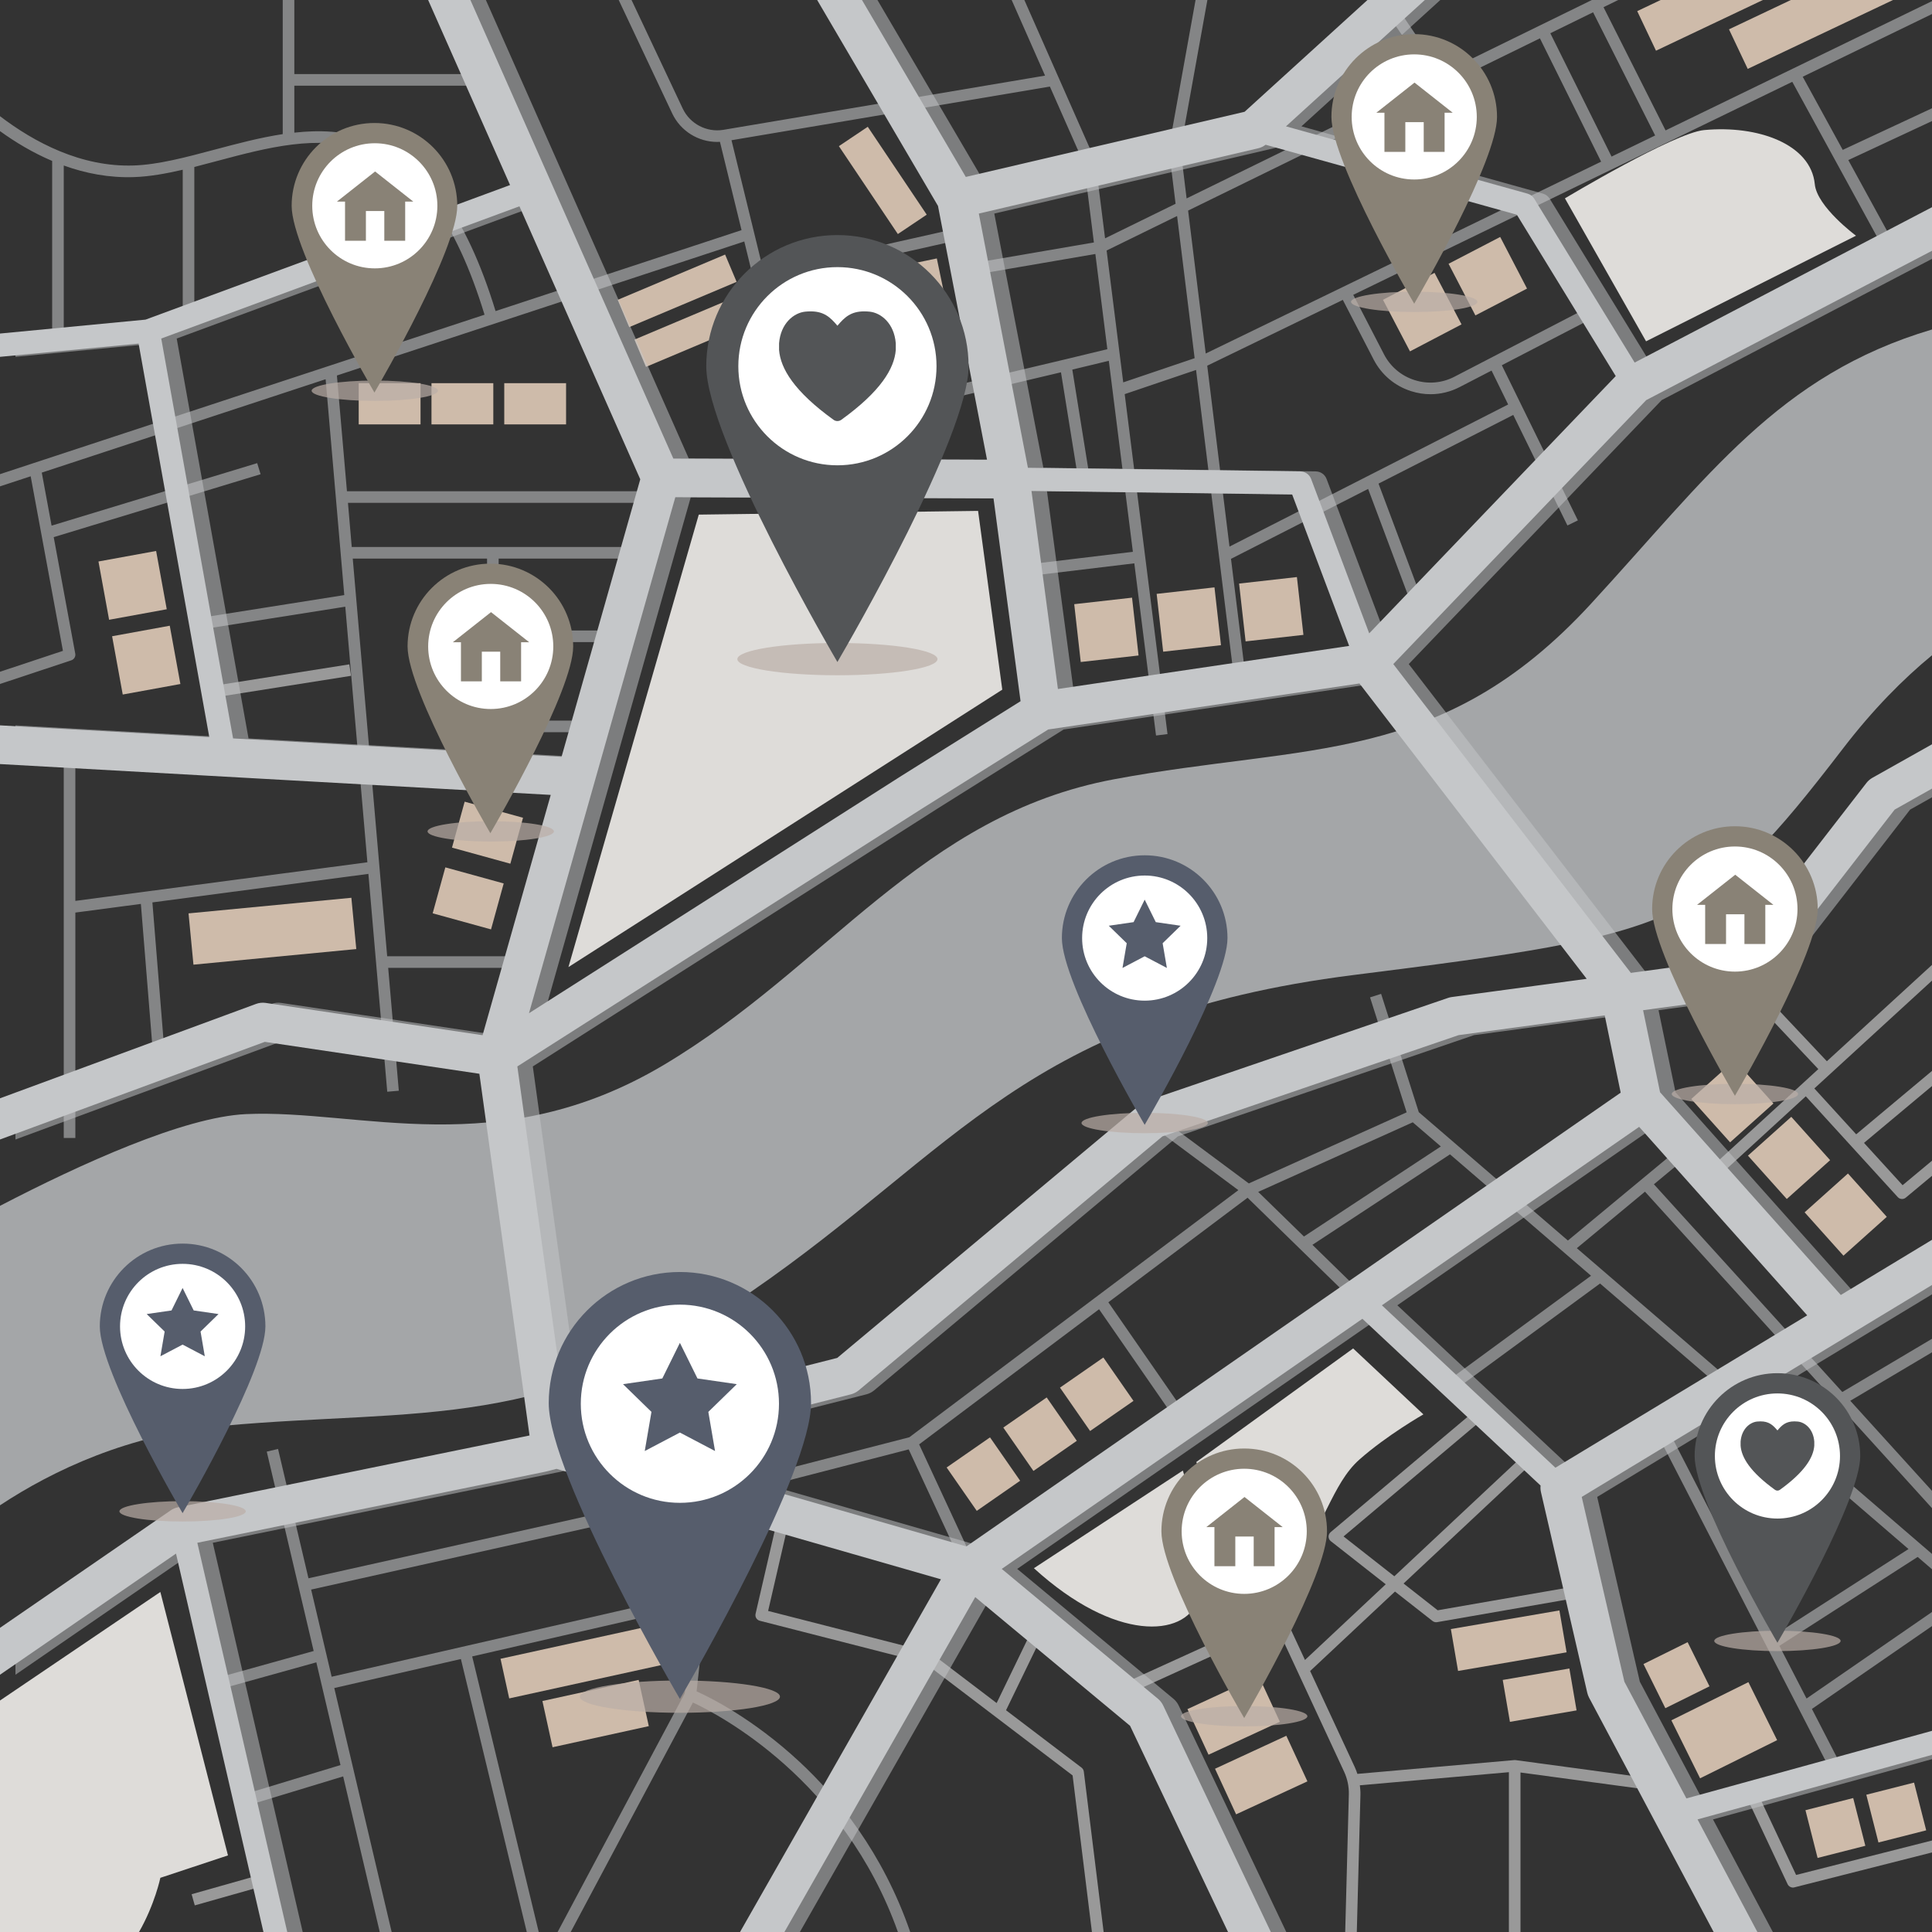 <?xml version="1.0" encoding="UTF-8" standalone="no"?>
<!DOCTYPE svg PUBLIC "-//W3C//DTD SVG 1.1//EN" "http://www.w3.org/Graphics/SVG/1.1/DTD/svg11.dtd">
<!-- Created with Vectornator (http://vectornator.io/) -->
<svg height="100%" stroke-miterlimit="10" style="fill-rule:nonzero;clip-rule:evenodd;stroke-linecap:round;stroke-linejoin:round;" version="1.1" viewBox="0 0 500 500" width="100%" xml:space="preserve" xmlns="http://www.w3.org/2000/svg" xmlns:vectornator="http://vectornator.io" xmlns:xlink="http://www.w3.org/1999/xlink">
<rect x="0" y="0" width="500" height="500" fill="#333333" stroke="none"/>
<defs/>
<g id="Layer">
<g opacity="1">
<clipPath clip-rule="nonzero" id="ClipPath">
<path d="M0 0L500 0L500 500L0 500L0 0Z"/>
</clipPath>
<g clip-path="url(#ClipPath)">
<path d="M500 85.27L500 169.58C492.53 175.73 484.73 183.6 477 193.67C441.67 239.67 435 241.67 350.33 252.33C265.67 263 247.67 297.67 194.33 334.33C141 371 109 364.33 57.67 369C33.35 371.22 13.82 380.45 0 389.57L0 312.07C20.85 301.24 47.57 289.07 63.67 288.33C93 287 129 301 171.67 275.67C214.33 250.33 238.33 211 288.33 201.67C338.33 192.33 373 198.33 411.67 156.33C442.2 123.16 460.26 97.07 500 85.27" fill="#a4a6a8" fill-rule="nonzero" opacity="1" stroke="none"/>
<path d="M108.833 109.833L92.833 109.833L92.833 99.166L108.833 99.166L108.833 109.833Z" fill="#cebbaa" fill-rule="nonzero" opacity="1" stroke="none"/>
<path d="M127.667 109.833L111.667 109.833L111.667 99.166L127.667 99.166L127.667 109.833Z" fill="#cebbaa" fill-rule="nonzero" opacity="1" stroke="none"/>
<path d="M146.5 109.833L130.5 109.833L130.5 99.166L146.5 99.166L146.5 109.833Z" fill="#cebbaa" fill-rule="nonzero" opacity="1" stroke="none"/>
<path d="M234.671 81.855L232.006 69.056L242.449 66.882L245.114 79.681L234.671 81.855Z" fill="#cebbaa" fill-rule="nonzero" opacity="1" stroke="none"/>
<path d="M237.884 97.284L235.219 84.485L245.662 82.311L248.327 95.11L237.884 97.284Z" fill="#cebbaa" fill-rule="nonzero" opacity="1" stroke="none"/>
<path d="M190.636 72.945L162.838 84.663L159.86 77.598L187.658 65.88L190.636 72.945Z" fill="#cebbaa" fill-rule="nonzero" opacity="1" stroke="none"/>
<path d="M194.973 83.235L167.175 94.953L164.197 87.888L191.995 76.17L194.973 83.235Z" fill="#cebbaa" fill-rule="nonzero" opacity="1" stroke="none"/>
<path d="M239.836 55.557L232.362 60.571L217.102 37.824L224.576 32.81L239.836 55.557Z" fill="#cebbaa" fill-rule="nonzero" opacity="1" stroke="none"/>
<path d="M43.155 157.674L28.235 160.397L25.482 145.312L40.403 142.59L43.155 157.674Z" fill="#cebbaa" fill-rule="nonzero" opacity="1" stroke="none"/>
<path d="M46.685 177.021L31.765 179.744L29.012 164.659L43.933 161.937L46.685 177.021Z" fill="#cebbaa" fill-rule="nonzero" opacity="1" stroke="none"/>
<path d="M378.243 83.949L364.902 90.935L357.917 77.594L371.257 70.608L378.243 83.949Z" fill="#cebbaa" fill-rule="nonzero" opacity="1" stroke="none"/>
<path d="M294.658 169.64L279.694 171.325L278.008 156.361L292.973 154.676L294.658 169.64Z" fill="#cebbaa" fill-rule="nonzero" opacity="1" stroke="none"/>
<path d="M315.991 166.973L301.027 168.658L299.341 153.694L314.306 152.009L315.991 166.973Z" fill="#cebbaa" fill-rule="nonzero" opacity="1" stroke="none"/>
<path d="M337.325 164.306L322.361 165.991L320.675 151.027L335.64 149.342L337.325 164.306Z" fill="#cebbaa" fill-rule="nonzero" opacity="1" stroke="none"/>
<path d="M458.966 285.583L447.75 295.632L437.701 284.416L448.917 274.367L458.966 285.583Z" fill="#cebbaa" fill-rule="nonzero" opacity="1" stroke="none"/>
<path d="M473.632 300.25L462.416 310.299L452.367 299.083L463.583 289.034L473.632 300.25Z" fill="#cebbaa" fill-rule="nonzero" opacity="1" stroke="none"/>
<path d="M488.299 314.917L477.083 324.966L467.034 313.75L478.25 303.701L488.299 314.917Z" fill="#cebbaa" fill-rule="nonzero" opacity="1" stroke="none"/>
<path d="M395.195 74.685L381.833 81.63L374.888 68.268L388.25 61.323L395.195 74.685Z" fill="#cebbaa" fill-rule="nonzero" opacity="1" stroke="none"/>
<path d="M172.808 430.552L131.783 439.547L129.534 429.291L170.559 420.296L172.808 430.552Z" fill="#cebbaa" fill-rule="nonzero" opacity="1" stroke="none"/>
<path d="M167.908 446.726L143 452.187L140.376 440.222L165.284 434.76L167.908 446.726Z" fill="#cebbaa" fill-rule="nonzero" opacity="1" stroke="none"/>
<path d="M338.357 461.014L319.902 469.549L314.445 457.749L332.9 449.215L338.357 461.014Z" fill="#cebbaa" fill-rule="nonzero" opacity="1" stroke="none"/>
<path d="M331.222 445.584L312.767 454.119L307.31 442.319L325.765 433.785L331.222 445.584Z" fill="#cebbaa" fill-rule="nonzero" opacity="1" stroke="none"/>
<path d="M264.01 383.215L252.785 391.01L244.989 379.785L256.215 371.99L264.01 383.215Z" fill="#cebbaa" fill-rule="nonzero" opacity="1" stroke="none"/>
<path d="M278.677 372.882L267.452 380.677L259.656 369.452L270.882 361.657L278.677 372.882Z" fill="#cebbaa" fill-rule="nonzero" opacity="1" stroke="none"/>
<path d="M293.344 362.548L282.119 370.343L274.323 359.118L285.549 351.323L293.344 362.548Z" fill="#cebbaa" fill-rule="nonzero" opacity="1" stroke="none"/>
<path d="M405.435 427.619L377.346 432.442L375.485 421.601L403.574 416.778L405.435 427.619Z" fill="#cebbaa" fill-rule="nonzero" opacity="1" stroke="none"/>
<path d="M408.016 442.649L390.768 445.61L388.907 434.769L406.155 431.808L408.016 442.649Z" fill="#cebbaa" fill-rule="nonzero" opacity="1" stroke="none"/>
<path d="M442.416 436.418L430.991 442.078L425.331 430.653L436.756 424.993L442.416 436.418Z" fill="#cebbaa" fill-rule="nonzero" opacity="1" stroke="none"/>
<path d="M482.75 477.69L470.393 480.833L467.251 468.476L479.607 465.333L482.75 477.69Z" fill="#cebbaa" fill-rule="nonzero" opacity="1" stroke="none"/>
<path d="M498.5 473.69L486.143 476.833L483.001 464.476L495.357 461.333L498.5 473.69Z" fill="#cebbaa" fill-rule="nonzero" opacity="1" stroke="none"/>
<path d="M459.919 450.346L439.982 460.224L432.546 445.215L452.483 435.337L459.919 450.346Z" fill="#cebbaa" fill-rule="nonzero" opacity="1" stroke="none"/>
<path d="M456.23 2.66454e-15L428.57 13.12L423.71 2.88L429.78 2.66454e-15L456.23 2.66454e-15Z" fill="#cebbaa" fill-rule="nonzero" opacity="1" stroke="none"/>
<path d="M489.91-7.10543e-15L452.31 17.83L447.46 7.59L463.47-7.10543e-15L489.91-7.10543e-15Z" fill="#cebbaa" fill-rule="nonzero" opacity="1" stroke="none"/>
<path d="M132.079 223.527L116.976 219.363L120.254 207.473L135.357 211.637L132.079 223.527Z" fill="#cebbaa" fill-rule="nonzero" opacity="1" stroke="none"/>
<path d="M127.079 240.527L111.976 236.363L115.254 224.473L130.357 228.637L127.079 240.527Z" fill="#cebbaa" fill-rule="nonzero" opacity="1" stroke="none"/>
<path d="M92.206 245.618L50.065 249.654L48.794 236.381L90.935 232.345L92.206 245.618Z" fill="#cebbaa" fill-rule="nonzero" opacity="1" stroke="none"/>
<path d="M59 480.176L41.5 485.978C41.5 485.978 40.08 492.825 35.98 500L0 500L0 440.092L41.5 412L59 480.176Z" fill="#dedcd9" fill-rule="nonzero" opacity="1" stroke="none"/>
<path d="M180.842 133.182L147.11 250.282L259.39 178.48L253.126 132.218L180.842 133.182Z" fill="#dedcd9" fill-rule="nonzero" opacity="1" stroke="none"/>
<path d="M405 51.333L426 88.333L480.333 61C480.333 61 470.236 53.546 469.667 47.666C468.667 37.333 455 32.333 441 33.666C433.19 34.41 405 51.333 405 51.333" fill="#dedcd9" fill-rule="nonzero" opacity="1" stroke="none"/>
<path d="M267.576 405.853L306.126 380.574C306.126 380.574 313.394 405.221 309.918 414.385C306.442 423.548 288.747 425.128 267.576 405.853" fill="#dedcd9" fill-rule="nonzero" opacity="1" stroke="none"/>
<path d="M309.602 378.362C309.602 378.362 317.72 398.585 315.447 410.277C315.447 410.277 325.188 416.28 333.956 405.853C342.723 395.425 344.671 384.05 351.815 377.73C358.959 371.41 368.375 366.039 368.375 366.039L350.191 348.975L309.602 378.362Z" fill="#dedcd9" fill-rule="nonzero" opacity="1" stroke="none"/>
<g opacity="0.5">
<clipPath clip-rule="nonzero" id="ClipPath_2">
<path d="M0 500L500 500L500 0L0 0L0 500Z"/>
</clipPath>
<g clip-path="url(#ClipPath_2)">
<path d="M90.397 171.936L54.967 177.54L55.436 180.503L90.866 174.899L90.397 171.936Z" fill="#ffffff" fill-rule="nonzero" opacity="1" stroke="none"/>
<path d="M417.07 40.53L401.22 8.6L412.29 3.18L428.35 35.06L417.07 40.53ZM312.04 91.49L307.48 54.5L398.53 9.92L414.37 41.84L312.04 91.49ZM355.51 93.07C357.54 96.99 360.98 99.89 365.19 101.23C366.84 101.76 368.53 102.02 370.21 102.02C372.82 102.02 375.42 101.39 377.8 100.15L386.01 95.9L390.31 104.68L318.19 141.46L312.43 94.64L347.52 77.61L355.51 93.07ZM290.69 98.96L286.39 64.83L304.63 55.9L309.17 92.7L290.69 98.96ZM207.12 109.2L198.35 73.29L249.5 61.8L248.84 58.87L197.64 70.37L189.31 36.29L271.71 22.4L280.54 42.4L283.1 62.75L251.41 68.19L251.92 71.15L283.48 65.73L286.58 90.37C281.36 91.71 233.76 102.93 207.12 109.2M500 0.29L431.05 33.75L414.99 1.86L418.79-1.2207e-06L411.98-1.2207e-06L373.19 18.99L361.24 1.41L358.76 3.09L370.47 20.32L307.09 51.35L305.52 38.54L312.47-1.2207e-06L309.41-1.2207e-06L302.52 38.23C302.5 38.38 302.49 38.53 302.51 38.68L304.24 52.74L285.99 61.68L283.49 41.81C283.47 41.67 283.43 41.53 283.37 41.39L265.1-1.2207e-06L261.82-1.2207e-06L270.46 19.57L187.22 33.6C182.89 34.32 178.56 32.06 176.69 28.1L163.44-1.2207e-06L160.12-1.2207e-06L173.98 29.38C176.12 33.9 180.71 36.73 185.6 36.73C185.84 36.73 186.08 36.71 186.32 36.7L191.91 59.56L128.25 80.51C120.64 55.61 109.9 41.05 95.44 36.05C89.14 33.87 82.67 33.61 76.17 34.33L76.17 22.17L125.98 22.17L125.98 19.17L76.17 19.17L76.17-1.2207e-06L73.17-1.2207e-06L73.17 34.71C67.26 35.61 61.33 37.19 55.5 38.74C48.03 40.73 40.98 42.61 34.61 42.83C21 43.29 8.87 36.83 9.8877e-05 30.07L9.8877e-05 33.93C3.97 36.8 8.51 39.53 13.5 41.65L13.5 88.36L16.5 88.36L16.5 42.83C22.11 44.86 28.23 46.06 34.72 45.83C38.74 45.69 42.93 44.94 47.29 43.93L47.29 81.63L50.29 81.63L50.29 43.21C52.26 42.71 54.25 42.18 56.27 41.64C69.09 38.22 82.34 34.69 94.46 38.88C107.96 43.55 118.09 57.49 125.4 81.45L9.8877e-05 122.71L9.8877e-05 125.87L7.94 123.26L16.29 168.44L9.8877e-05 173.85L9.8877e-05 177.01L18.47 170.88C19.18 170.64 19.61 169.92 19.48 169.18L13.9 139.01L67.44 122.73L66.56 119.86L13.35 136.04L10.81 122.31L84.27 98.14L89.1 154.01L51.17 160.01L51.64 162.97L89.36 157.01L95.08 223.16L19.5 233.15L19.5 193.74L16.5 193.74L16.5 294.51L19.5 294.51L19.5 236.17L36.46 233.93L39.74 274.49L42.73 274.25L39.44 233.54L95.34 226.16L100.22 282.54L103.21 282.28L100.46 250.48L135.69 250.48L135.69 247.48L100.2 247.48L91.29 144.56L126.05 144.56L126.05 187.99C126.05 188.82 126.72 189.49 127.55 189.49L152.75 189.49L152.75 186.49L129.05 186.49L129.05 166.17L158.03 166.17L158.03 163.17L129.05 163.17L129.05 144.56L165.24 144.56L165.24 141.56L91.03 141.56L90.05 130.14L169.31 130.14L169.31 127.14L89.79 127.14L87.19 97.18L192.62 62.49L208.04 125.61L210.96 124.89L207.83 112.11C212.88 110.92 229.99 106.9 247.1 102.86C257.06 100.51 267.01 98.15 274.58 96.35L279.02 123.9L281.98 123.43L277.51 95.65C280.28 94.99 282.62 94.43 284.36 94C285.48 93.73 286.36 93.52 286.96 93.37L293.19 142.81L265.15 146.18L265.51 149.16L293.56 145.79L299.18 190.35L302.15 189.98L291.07 102L309.54 95.74L319.51 176.68L322.49 176.32L318.58 144.63L354.07 126.53L365.6 157.28L368.4 156.22L356.76 125.16L391.63 107.38L405.65 135.99L408.35 134.67L388.67 94.52L411.69 82.58L410.31 79.92L376.42 97.49C373.21 99.16 369.54 99.47 366.1 98.37C362.65 97.28 359.83 94.9 358.17 91.69L350.22 76.3L463.84 21.17L487.93 65.22L490.57 63.78L478.34 41.43L500 31.33L500 28.02L476.9 38.79L466.54 19.86L500 3.63L500 0.29Z" fill="#d6d8da" fill-rule="nonzero" opacity="1" stroke="none"/>
<path d="M337.46 320.01L325.62 308.46L365.62 290.45L372.89 296.7L337.46 320.01ZM180.03 412.35L85.83 433.94L80.52 411.38L182.62 388.59L180.03 412.35ZM500 346.48L476.79 360.25L428.03 306.49L437.26 298.83L435.35 296.52L405.77 321.05L367.18 287.83L357.43 257.21L354.57 258.12L364.04 287.87L323.19 306.27L299.23 288.46L297.44 290.87L320.49 308.01L235.34 371.96L184.01 385.2L79.83 408.46L71.96 374.99L69.04 375.68L81.18 427.28L56.26 434.22L57.07 437.11L81.87 430.21L88.12 456.8L62.56 464.56L63.44 467.44L88.81 459.73L98.28 500L101.36 500L86.51 436.86L119.28 429.35L136.33 500L139.42 500L122.2 428.68L179.68 415.51L177.21 438.22L144.31 500L147.7 500L179.33 440.61C186.02 443.72 218.34 460.53 232.38 500L235.56 500C228.47 479.42 216.72 465.07 206.9 455.94C194.86 444.76 183.7 439.26 180.28 437.73L185.71 387.86L235.17 375.1L249.64 406.3L252.36 405.04L237.87 373.8L284.44 338.83L304.77 368.19L307.23 366.48L286.84 337.03L322.87 309.97L349.62 336.07L351.71 333.93L339.65 322.16L375.26 298.74L411.76 330.16L374.6 357.41L376.37 359.83L414.09 332.17L493.92 400.89L459.12 423.26L431.33 369.31L428.67 370.69L474 458.69L476.67 457.31L468.92 442.27L500 420.82L500 417.18L467.53 439.58L460.5 425.94L496.29 402.93L500 406.12L500 402.16L408.08 323.03L425.72 308.4L500 390.31L500 385.84L478.85 362.52L500 349.97L500 346.48Z" fill="#d6d8da" fill-rule="nonzero" opacity="1" stroke="none"/>
<path d="M500 253.78L469.55 281.69L480.38 293.56L500 277.15L500 281.06L482.4 295.78L492.39 306.73L500 300.39L500 304.3L493.21 309.95C492.93 310.19 492.59 310.3 492.25 310.3C491.84 310.3 491.44 310.14 491.14 309.81L467.34 283.72L443.43 305.64L441.4 303.43L470.58 276.68L449.24 254.03L451.43 251.97L472.79 274.65L500 249.71L500 253.78Z" fill="#ffffff" fill-rule="nonzero" opacity="1" stroke="none"/>
<path d="M49.591 490.224L50.408 493.111L68.075 488.111L67.258 485.224L49.591 490.224Z" fill="#ffffff" fill-rule="nonzero" opacity="1" stroke="none"/>
<path d="M285.62 500L282.59 500L277.59 459.48L239.33 430.38L196.63 419.45C195.84 419.25 195.36 418.46 195.54 417.66L201.54 391.66L204.46 392.34L198.79 416.91L240.37 427.55C240.57 427.6 240.75 427.68 240.91 427.81L257.93 440.75L267.65 420.68L270.35 421.99L260.36 442.61L279.91 457.47C280.23 457.72 280.44 458.08 280.49 458.48L285.62 500Z" fill="#ffffff" fill-rule="nonzero" opacity="1" stroke="none"/>
<path d="M429.2 460.51L428.8 463.49L393.5 458.72L393.5 500L390.5 500L390.5 458.64L351.93 462.03C352.03 462.85 352.1 463.66 352.08 464.48L351.14 500L348.14 500L349.08 464.4C349.13 462.38 348.71 460.34 347.85 458.51L330.39 420.93L290.62 439.03L289.38 436.3L329.12 418.21L327.31 414.3L330.03 413.04L337.73 429.6L358.63 410.01L344.41 398.85C344.05 398.57 343.84 398.14 343.83 397.69C343.83 397.24 344.02 396.81 344.37 396.52L382.37 364.52L384.3 366.81L347.71 397.63L360.85 407.94L393.97 376.91L396.03 379.09L363.24 409.81L372.07 416.74L409.74 410.19L410.26 413.14L371.92 419.81C371.84 419.83 371.75 419.83 371.67 419.83C371.33 419.83 371.01 419.72 370.74 419.51L361.02 411.89L339.06 432.46L350.58 457.25C350.85 457.84 351.09 458.45 351.29 459.08L391.87 455.51C391.98 455.5 392.09 455.5 392.2 455.51L429.2 460.51Z" fill="#ffffff" fill-rule="nonzero" opacity="1" stroke="none"/>
<path d="M500 476.32L500 479.41L464.37 488.45C464.25 488.49 464.12 488.5 464 488.5C463.43 488.5 462.89 488.17 462.64 487.64L451.98 464.97L454.69 463.69L464.83 485.24L500 476.32Z" fill="#ffffff" fill-rule="nonzero" opacity="1" stroke="none"/>
</g>
</g>
<g opacity="0.5">
<clipPath clip-rule="nonzero" id="ClipPath_3">
<path d="M4 500L500 500L500 0L4 0L4 500Z"/>
</clipPath>
<g clip-path="url(#ClipPath_3)">
<path d="M358.35 163.91L343.31 123.94C342.87 122.79 341.77 122.02 340.54 122L270.02 121.06L257.32 55.27L329.64 38.37C330.33 38.21 330.97 37.89 331.54 37.46L396.56 55.57L422.15 97.33L358.35 163.91ZM270.95 127.07L338.41 127.97L353.16 167.16L277.79 178.31L270.95 127.07ZM414.63 253.32L379.66 258.04C379.34 258.09 379.02 258.16 378.72 258.27L300.72 284.94C300.14 285.13 299.6 285.44 299.13 285.83L220.67 351.43L150.8 369.12L137.89 275.99L242.66 209.24L275.27 188.79L355.83 176.88L414.63 253.32ZM423.43 282.78L254.1 400.21L167.27 375.27L224.23 360.85C224.95 360.66 225.63 360.32 226.21 359.84L304.83 294.1L381.49 267.89L419.3 262.78L423.43 282.78ZM428.21 291.63L471.7 340.41L406.54 379.84L361.63 337.81L428.21 291.63ZM178.77 128.68L261.12 128.98L268.12 181.47L237.31 200.78L140.9 262.22L178.77 128.68ZM64.32 191.1L45.73 87.61L138.43 53.39L169.7 124.04L149.33 195.86L64.32 191.1ZM500 66.99L500 55.71L427.05 93.83L401.06 51.43C400.66 50.79 400.04 50.31 399.31 50.11L336.81 32.7L372.75 3.66211e-06L357.9 3.66211e-06L326.1 28.93L253.95 45.79L227.08 3.66211e-06L215.48 3.66211e-06L246.75 53.29L259.44 118.98L178.26 118.68L125.74 3.66211e-06L114.8 3.66211e-06L136 47.89L41.66 82.72L4 86.32L4 92.35L39.87 88.92L58.16 190.76L4 187.72L4 197.74L146.53 205.72L128.89 267.91L72.74 259.55C71.91 259.43 71.06 259.52 70.27 259.81L4 284.24L4 294.9L72.53 269.63L128.06 277.89L141.04 371.5L50 390.1C49.34 390.24 48.72 390.5 48.17 390.88L4 421.28L4 433.42L49.55 402.07L72.18 500L78.34 500L55.07 399.27L145 380.9C145.08 380.88 145.15 380.87 145.23 380.85L148.02 380.14L247.51 408.72L195.52 500L207.01 500L256.39 413.33L296.46 446.64L321.81 500L332.89 500L305.02 441.35C304.7 440.7 304.25 440.12 303.7 439.66L263.25 406.03L356.59 341.3L402.7 384.46C402.64 385.01 402.67 385.57 402.79 386.12L414.79 438.12C414.89 438.55 415.05 438.96 415.25 439.35L447.49 500L458.81 500L443.32 470.86L500 455.26L500 449.04L440.44 465.43L424.39 435.23L413.35 387.4L500 334.97L500 323.28L480.4 335.14L433.62 282.67L429.23 261.44L455 257.96C456.3 257.78 457.48 257.1 458.29 256.06L494.33 209.53L500 206.34L500 194.87L488.55 201.31C487.97 201.64 487.46 202.08 487.05 202.6L451.63 248.32L426.06 251.78L364.58 171.86L430.04 103.55L500 66.99Z" fill="#c5c7c9" fill-rule="nonzero" opacity="1" stroke="none"/>
</g>
</g>
<path d="M354.35 163.91L339.31 123.94C338.87 122.79 337.77 122.02 336.54 122L266.02 121.06L262.767 104.21L253.32 55.27L325.64 38.37C326.33 38.21 326.97 37.89 327.54 37.46L392.56 55.57L418.15 97.33L354.35 163.91ZM266.95 127.07L334.41 127.97L349.16 167.16L273.79 178.31L266.95 127.07ZM410.63 253.32L375.66 258.04C375.34 258.09 375.02 258.16 374.72 258.27L296.72 284.94C296.14 285.13 295.6 285.44 295.13 285.83L216.67 351.43L146.8 369.12L133.89 275.99L238.66 209.24L271.27 188.79L351.83 176.88L410.63 253.32ZM419.43 282.78L250.1 400.21L163.27 375.27L220.23 360.85C220.95 360.66 221.63 360.32 222.21 359.84L300.83 294.1L377.49 267.89L415.3 262.78L419.43 282.78ZM424.21 291.63L467.7 340.41L402.54 379.84L357.63 337.81L424.21 291.63ZM174.77 128.68L257.12 128.98L264.12 181.47L233.31 200.78L136.9 262.22L174.77 128.68ZM60.32 191.1L41.73 87.61L134.43 53.39L165.7 124.04L145.33 195.86L60.32 191.1ZM500 64.9L500 53.62L423.05 93.83L397.06 51.43C396.66 50.79 396.04 50.31 395.31 50.11L332.81 32.7L368.75 0L353.9 0L322.1 28.93L249.95 45.79L223.08 0L211.48 0L242.75 53.29L255.44 118.98L174.26 118.68L121.74 0L110.8 0L132 47.89L37.66 82.72L0 86.32L0 92.35L35.87 88.92L54.16 190.76L0 187.72L0 197.74L142.53 205.72L124.89 267.91L68.74 259.55C67.91 259.43 67.06 259.52 66.27 259.81L0 284.24L0 294.9L68.53 269.63L124.06 277.89L137.04 371.5L46 390.1C45.34 390.24 44.72 390.5 44.17 390.88L0 421.28L0 433.42L45.55 402.07L68.18 500L74.34 500L51.07 399.27L141 380.9C141.08 380.88 141.15 380.87 141.23 380.85L144.02 380.14L243.51 408.72L191.52 500L203.01 500L252.39 413.33L292.46 446.64L317.81 500L328.89 500L301.02 441.35C300.7 440.7 300.25 440.12 299.7 439.66L259.25 406.03L352.59 341.3L398.7 384.46C398.64 385.01 398.67 385.57 398.79 386.12L410.79 438.12C410.89 438.55 411.05 438.96 411.25 439.35L443.49 500L454.81 500L439.32 470.86L500 454.16L500 447.94L436.44 465.43L420.39 435.23L409.35 387.4L500 332.55L500 320.86L476.4 335.14L429.62 282.67L425.23 261.44L451 257.96C452.3 257.78 453.48 257.1 454.29 256.06L490.33 209.53L500 204.09L500 192.62L484.55 201.31C483.97 201.64 483.46 202.08 483.05 202.6L447.63 248.32L422.06 251.78L360.58 171.86L426.04 103.55L500 64.9Z" fill="#c5c7c9" fill-rule="nonzero" opacity="1" stroke="none"/>
<g opacity="0.7">
<clipPath clip-rule="nonzero" id="ClipPath_4">
<path d="M30.907 393.768L63.606 393.768L63.606 388.494L30.907 388.494L30.907 393.768Z"/>
</clipPath>
<g clip-path="url(#ClipPath_4)">
<path d="M63.606 391.131C63.606 392.587 56.286 393.768 47.256 393.768C38.227 393.768 30.907 392.587 30.907 391.131C30.907 389.675 38.227 388.494 47.256 388.494C56.286 388.494 63.606 389.675 63.606 391.131" fill="#bbaea7" fill-rule="nonzero" opacity="1" stroke="none"/>
</g>
</g>
<path d="M68.686 343.273C68.686 354.559 49.2 388.283 47.381 391.379C47.305 391.531 47.257 391.607 47.257 391.607C47.257 391.607 25.828 355.111 25.828 343.273C25.828 331.435 35.419 321.844 47.257 321.844C59.095 321.844 68.686 331.435 68.686 343.273" fill="#565d6c" fill-rule="nonzero" opacity="1" stroke="none"/>
<path d="M63.448 343.273C63.448 352.215 56.199 359.464 47.257 359.464C38.315 359.464 31.066 352.215 31.066 343.273C31.066 334.331 38.315 327.082 47.257 327.082C56.199 327.082 63.448 334.331 63.448 343.273" fill="#ffffff" fill-rule="nonzero" opacity="1" stroke="none"/>
<path d="M47.257 333.324L50.129 339.142L56.55 340.075L51.903 344.604L53 351L47.257 347.98L41.514 351L42.611 344.604L37.964 340.075L44.385 339.142L47.257 333.324Z" fill="#565d6c" fill-rule="nonzero" opacity="1" stroke="none"/>
<g opacity="0.7">
<clipPath clip-rule="nonzero" id="ClipPath_5">
<path d="M279.895 293.273L312.594 293.273L312.594 287.999L279.895 287.999L279.895 293.273Z"/>
</clipPath>
<g clip-path="url(#ClipPath_5)">
<path d="M312.594 290.636C312.594 292.092 305.274 293.273 296.244 293.273C287.215 293.273 279.895 292.092 279.895 290.636C279.895 289.18 287.215 287.999 296.244 287.999C305.274 287.999 312.594 289.18 312.594 290.636" fill="#bbaea7" fill-rule="nonzero" opacity="1" stroke="none"/>
</g>
</g>
<path d="M317.673 242.778C317.673 254.064 298.187 287.788 296.368 290.884C296.292 291.036 296.244 291.112 296.244 291.112C296.244 291.112 274.815 254.616 274.815 242.778C274.815 230.94 284.406 221.349 296.244 221.349C308.082 221.349 317.673 230.94 317.673 242.778" fill="#565d6c" fill-rule="nonzero" opacity="1" stroke="none"/>
<path d="M312.435 242.778C312.435 251.72 305.186 258.969 296.244 258.969C287.302 258.969 280.053 251.72 280.053 242.778C280.053 233.836 287.302 226.587 296.244 226.587C305.186 226.587 312.435 233.836 312.435 242.778" fill="#ffffff" fill-rule="nonzero" opacity="1" stroke="none"/>
<path d="M296.244 232.829L299.116 238.647L305.537 239.58L300.89 244.109L301.987 250.505L296.244 247.485L290.501 250.505L291.598 244.109L286.951 239.58L293.372 238.647L296.244 232.829Z" fill="#565d6c" fill-rule="nonzero" opacity="1" stroke="none"/>
<g opacity="0.7">
<clipPath clip-rule="nonzero" id="ClipPath_6">
<path d="M150.059 443.267L201.853 443.267L201.853 434.914L150.059 434.914L150.059 443.267Z"/>
</clipPath>
<g clip-path="url(#ClipPath_6)">
<path d="M201.853 439.091C201.853 441.398 190.259 443.268 175.956 443.268C161.654 443.268 150.059 441.398 150.059 439.091C150.059 436.784 161.654 434.914 175.956 434.914C190.259 434.914 201.853 436.784 201.853 439.091" fill="#bbaea7" fill-rule="nonzero" opacity="1" stroke="none"/>
</g>
</g>
<path d="M209.898 363.134C209.898 381.01 179.033 434.428 176.152 439.331C176.031 439.572 175.956 439.693 175.956 439.693C175.956 439.693 142.013 381.885 142.013 363.134C142.013 344.383 157.204 329.192 175.956 329.192C194.707 329.192 209.898 344.383 209.898 363.134" fill="#565d6c" fill-rule="nonzero" opacity="1" stroke="none"/>
<path d="M201.601 363.286C201.601 377.45 190.119 388.931 175.956 388.931C161.792 388.931 150.31 377.45 150.31 363.286C150.31 349.122 161.792 337.641 175.956 337.641C190.119 337.641 201.601 349.122 201.601 363.286" fill="#ffffff" fill-rule="nonzero" opacity="1" stroke="none"/>
<path d="M175.956 347.527L180.504 356.743L190.675 358.221L183.315 365.395L185.053 375.524L175.956 370.742L166.859 375.524L168.597 365.395L161.237 358.221L171.408 356.743L175.956 347.527Z" fill="#565d6c" fill-rule="nonzero" opacity="1" stroke="none"/>
<g opacity="0.7">
<clipPath clip-rule="nonzero" id="ClipPath_7">
<path d="M432.65 285.758L465.35 285.758L465.35 280.483L432.65 280.483L432.65 285.758Z"/>
</clipPath>
<g clip-path="url(#ClipPath_7)">
<path d="M465.349 283.12C465.349 284.576 458.029 285.757 448.999 285.757C439.97 285.757 432.65 284.576 432.65 283.12C432.65 281.664 439.97 280.483 448.999 280.483C458.029 280.483 465.349 281.664 465.349 283.12" fill="#bbaea7" fill-rule="nonzero" opacity="1" stroke="none"/>
</g>
</g>
<path d="M470.429 235.262C470.429 246.548 450.943 280.272 449.124 283.368C449.048 283.52 449 283.596 449 283.596C449 283.596 427.571 247.1 427.571 235.262C427.571 223.424 437.162 213.833 449 213.833C460.838 213.833 470.429 223.424 470.429 235.262" fill="#898276" fill-rule="nonzero" opacity="1" stroke="none"/>
<path d="M465.191 235.262C465.191 244.204 457.942 251.453 449 251.453C440.058 251.453 432.809 244.204 432.809 235.262C432.809 226.32 440.058 219.071 449 219.071C457.942 219.071 465.191 226.32 465.191 235.262" fill="#ffffff" fill-rule="nonzero" opacity="1" stroke="none"/>
<path d="M449.077 226.379L439.188 234.178L441.294 234.178L441.294 244.3L446.696 244.3L446.696 236.617L451.458 236.617L451.458 244.3L456.86 244.3L456.86 234.178L458.966 234.178L449.077 226.379Z" fill="#898276" fill-rule="nonzero" opacity="1" stroke="none"/>
<g opacity="0.7">
<clipPath clip-rule="nonzero" id="ClipPath_8">
<path d="M349.65 80.758L382.35 80.758L382.35 75.483L349.65 75.483L349.65 80.758Z"/>
</clipPath>
<g clip-path="url(#ClipPath_8)">
<path d="M382.349 78.121C382.349 79.576 375.029 80.757 365.999 80.757C356.97 80.757 349.65 79.576 349.65 78.121C349.65 76.665 356.97 75.484 365.999 75.484C375.029 75.484 382.349 76.665 382.349 78.121" fill="#bbaea7" fill-rule="nonzero" opacity="1" stroke="none"/>
</g>
</g>
<path d="M387.429 30.262C387.429 41.548 367.943 75.272 366.124 78.368C366.048 78.52 366 78.596 366 78.596C366 78.596 344.571 42.1 344.571 30.262C344.571 18.424 354.162 8.833 366 8.833C377.838 8.833 387.429 18.424 387.429 30.262" fill="#898276" fill-rule="nonzero" opacity="1" stroke="none"/>
<path d="M382.191 30.262C382.191 39.204 374.942 46.453 366 46.453C357.058 46.453 349.809 39.204 349.809 30.262C349.809 21.32 357.058 14.071 366 14.071C374.942 14.071 382.191 21.32 382.191 30.262" fill="#ffffff" fill-rule="nonzero" opacity="1" stroke="none"/>
<path d="M366.077 21.379L356.188 29.178L358.294 29.178L358.294 39.3L363.696 39.3L363.696 31.617L368.458 31.617L368.458 39.3L373.86 39.3L373.86 29.178L375.966 29.178L366.077 21.379Z" fill="#898276" fill-rule="nonzero" opacity="1" stroke="none"/>
<g opacity="0.7">
<clipPath clip-rule="nonzero" id="ClipPath_9">
<path d="M80.65 103.758L113.35 103.758L113.35 98.483L80.65 98.483L80.65 103.758Z"/>
</clipPath>
<g clip-path="url(#ClipPath_9)">
<path d="M113.35 101.121C113.35 102.577 106.03 103.758 96.999 103.758C87.971 103.758 80.65 102.577 80.65 101.121C80.65 99.665 87.971 98.484 96.999 98.484C106.03 98.484 113.35 99.665 113.35 101.121" fill="#bbaea7" fill-rule="nonzero" opacity="1" stroke="none"/>
</g>
</g>
<path d="M118.338 53.262C118.338 64.548 98.852 98.272 97.033 101.368C96.957 101.52 96.909 101.596 96.909 101.596C96.909 101.596 75.48 65.1 75.48 53.262C75.48 41.424 85.071 31.833 96.909 31.833C108.747 31.833 118.338 41.424 118.338 53.262" fill="#898276" fill-rule="nonzero" opacity="1" stroke="none"/>
<path d="M113.191 53.262C113.191 62.204 105.942 69.453 97 69.453C88.058 69.453 80.809 62.204 80.809 53.262C80.809 44.32 88.058 37.071 97 37.071C105.942 37.071 113.191 44.32 113.191 53.262" fill="#ffffff" fill-rule="nonzero" opacity="1" stroke="none"/>
<path d="M97.077 44.379L87.188 52.178L89.294 52.178L89.294 62.3L94.696 62.3L94.696 54.617L99.458 54.617L99.458 62.3L104.86 62.3L104.86 52.178L106.966 52.178L97.077 44.379Z" fill="#898276" fill-rule="nonzero" opacity="1" stroke="none"/>
<g opacity="0.7">
<clipPath clip-rule="nonzero" id="ClipPath_10">
<path d="M110.65 217.798L143.35 217.798L143.35 212.524L110.65 212.524L110.65 217.798Z"/>
</clipPath>
<g clip-path="url(#ClipPath_10)">
<path d="M143.35 215.161C143.35 216.617 136.03 217.798 127 217.798C117.971 217.798 110.651 216.617 110.651 215.161C110.651 213.705 117.971 212.524 127 212.524C136.03 212.524 143.35 213.705 143.35 215.161" fill="#bbaea7" fill-rule="nonzero" opacity="1" stroke="none"/>
</g>
</g>
<path d="M148.338 167.302C148.338 178.588 128.852 212.312 127.033 215.408C126.957 215.56 126.909 215.636 126.909 215.636C126.909 215.636 105.48 179.14 105.48 167.302C105.48 155.464 115.071 145.873 126.909 145.873C138.747 145.873 148.338 155.464 148.338 167.302" fill="#898276" fill-rule="nonzero" opacity="1" stroke="none"/>
<path d="M143.191 167.302C143.191 176.244 135.942 183.493 127 183.493C118.058 183.493 110.809 176.244 110.809 167.302C110.809 158.36 118.058 151.111 127 151.111C135.942 151.111 143.191 158.36 143.191 167.302" fill="#ffffff" fill-rule="nonzero" opacity="1" stroke="none"/>
<path d="M127.077 158.419L117.188 166.218L119.294 166.218L119.294 176.34L124.696 176.34L124.696 168.657L129.458 168.657L129.458 176.34L134.86 176.34L134.86 166.218L136.966 166.218L127.077 158.419Z" fill="#898276" fill-rule="nonzero" opacity="1" stroke="none"/>
<g opacity="0.7">
<clipPath clip-rule="nonzero" id="ClipPath_11">
<path d="M305.65 446.798L338.35 446.798L338.35 441.524L305.65 441.524L305.65 446.798Z"/>
</clipPath>
<g clip-path="url(#ClipPath_11)">
<path d="M338.349 444.16C338.349 445.616 331.029 446.797 321.999 446.797C312.97 446.797 305.65 445.616 305.65 444.16C305.65 442.704 312.97 441.523 321.999 441.523C331.029 441.523 338.349 442.704 338.349 444.16" fill="#bbaea7" fill-rule="nonzero" opacity="1" stroke="none"/>
</g>
</g>
<path d="M343.429 396.302C343.429 407.588 323.943 441.312 322.124 444.408C322.048 444.56 322 444.636 322 444.636C322 444.636 300.571 408.14 300.571 396.302C300.571 384.464 310.162 374.873 322 374.873C333.838 374.873 343.429 384.464 343.429 396.302" fill="#898276" fill-rule="nonzero" opacity="1" stroke="none"/>
<path d="M338.191 396.302C338.191 405.244 330.942 412.493 322 412.493C313.058 412.493 305.809 405.244 305.809 396.302C305.809 387.36 313.058 380.111 322 380.111C330.942 380.111 338.191 387.36 338.191 396.302" fill="#ffffff" fill-rule="nonzero" opacity="1" stroke="none"/>
<path d="M322.077 387.419L312.188 395.218L314.294 395.218L314.294 405.34L319.696 405.34L319.696 397.657L324.458 397.657L324.458 405.34L329.86 405.34L329.86 395.218L331.966 395.218L322.077 387.419Z" fill="#898276" fill-rule="nonzero" opacity="1" stroke="none"/>
<g opacity="0.7">
<clipPath clip-rule="nonzero" id="ClipPath_12">
<path d="M190.827 174.758L242.621 174.758L242.621 166.404L190.827 166.404L190.827 174.758Z"/>
</clipPath>
<g clip-path="url(#ClipPath_12)">
<path d="M242.621 170.581C242.621 172.888 231.027 174.758 216.724 174.758C202.422 174.758 190.827 172.888 190.827 170.581C190.827 168.274 202.422 166.404 216.724 166.404C231.027 166.404 242.621 168.274 242.621 170.581" fill="#bbaea7" fill-rule="nonzero" opacity="1" stroke="none"/>
</g>
</g>
<path d="M250.667 94.776C250.667 112.652 219.802 166.07 216.921 170.973C216.8 171.214 216.725 171.335 216.725 171.335C216.725 171.335 182.782 113.527 182.782 94.776C182.782 76.025 197.973 60.834 216.725 60.834C235.476 60.834 250.667 76.025 250.667 94.776" fill="#535557" fill-rule="nonzero" opacity="1" stroke="none"/>
<path d="M242.37 94.776C242.37 108.94 230.888 120.421 216.725 120.421C202.561 120.421 191.079 108.94 191.079 94.776C191.079 80.612 202.561 69.131 216.725 69.131C230.888 69.131 242.37 80.612 242.37 94.776" fill="#ffffff" fill-rule="nonzero" opacity="1" stroke="none"/>
<path d="M223.66 80.583C224.087 80.583 224.541 80.606 225.029 80.653C227.987 80.943 231.409 83.652 231.827 88.844L231.827 90.571C231.451 95.386 227.918 101.289 217.727 108.645C217.128 109.078 216.318 109.078 215.719 108.645C205.53 101.289 201.997 95.386 201.622 90.571L201.622 88.844C202.038 83.652 205.46 80.943 208.419 80.653C208.904 80.606 209.359 80.583 209.786 80.583C213.206 80.583 214.846 82.061 216.723 84.298C218.602 82.061 220.242 80.583 223.66 80.583" fill="#535557" fill-rule="nonzero" opacity="1" stroke="none"/>
<g opacity="0.7">
<clipPath clip-rule="nonzero" id="ClipPath_13">
<path d="M443.65 427.304L476.35 427.304L476.35 422.03L443.65 422.03L443.65 427.304Z"/>
</clipPath>
<g clip-path="url(#ClipPath_13)">
<path d="M476.349 424.667C476.349 426.123 469.029 427.304 459.999 427.304C450.97 427.304 443.65 426.123 443.65 424.667C443.65 423.211 450.97 422.03 459.999 422.03C469.029 422.03 476.349 423.211 476.349 424.667" fill="#bbaea7" fill-rule="nonzero" opacity="1" stroke="none"/>
</g>
</g>
<path d="M481.429 376.809C481.429 388.095 461.943 421.819 460.124 424.915C460.048 425.067 460 425.143 460 425.143C460 425.143 438.571 388.647 438.571 376.809C438.571 364.971 448.162 355.38 460 355.38C471.838 355.38 481.429 364.971 481.429 376.809" fill="#535557" fill-rule="nonzero" opacity="1" stroke="none"/>
<path d="M476.191 376.809C476.191 385.751 468.942 393 460 393C451.058 393 443.809 385.751 443.809 376.809C443.809 367.867 451.058 360.618 460 360.618C468.942 360.618 476.191 367.867 476.191 376.809" fill="#ffffff" fill-rule="nonzero" opacity="1" stroke="none"/>
<path d="M464.379 367.849C464.648 367.849 464.935 367.864 465.243 367.893C467.111 368.076 469.271 369.787 469.535 373.064L469.535 374.155C469.298 377.195 467.067 380.921 460.633 385.565C460.255 385.839 459.744 385.839 459.365 385.565C452.933 380.921 450.702 377.195 450.466 374.155L450.466 373.064C450.729 369.787 452.889 368.076 454.757 367.893C455.063 367.864 455.35 367.849 455.62 367.849C457.779 367.849 458.814 368.782 459.999 370.194C461.186 368.782 462.221 367.849 464.379 367.849" fill="#535557" fill-rule="nonzero" opacity="1" stroke="none"/>
</g>
</g>
</g>
</svg>
